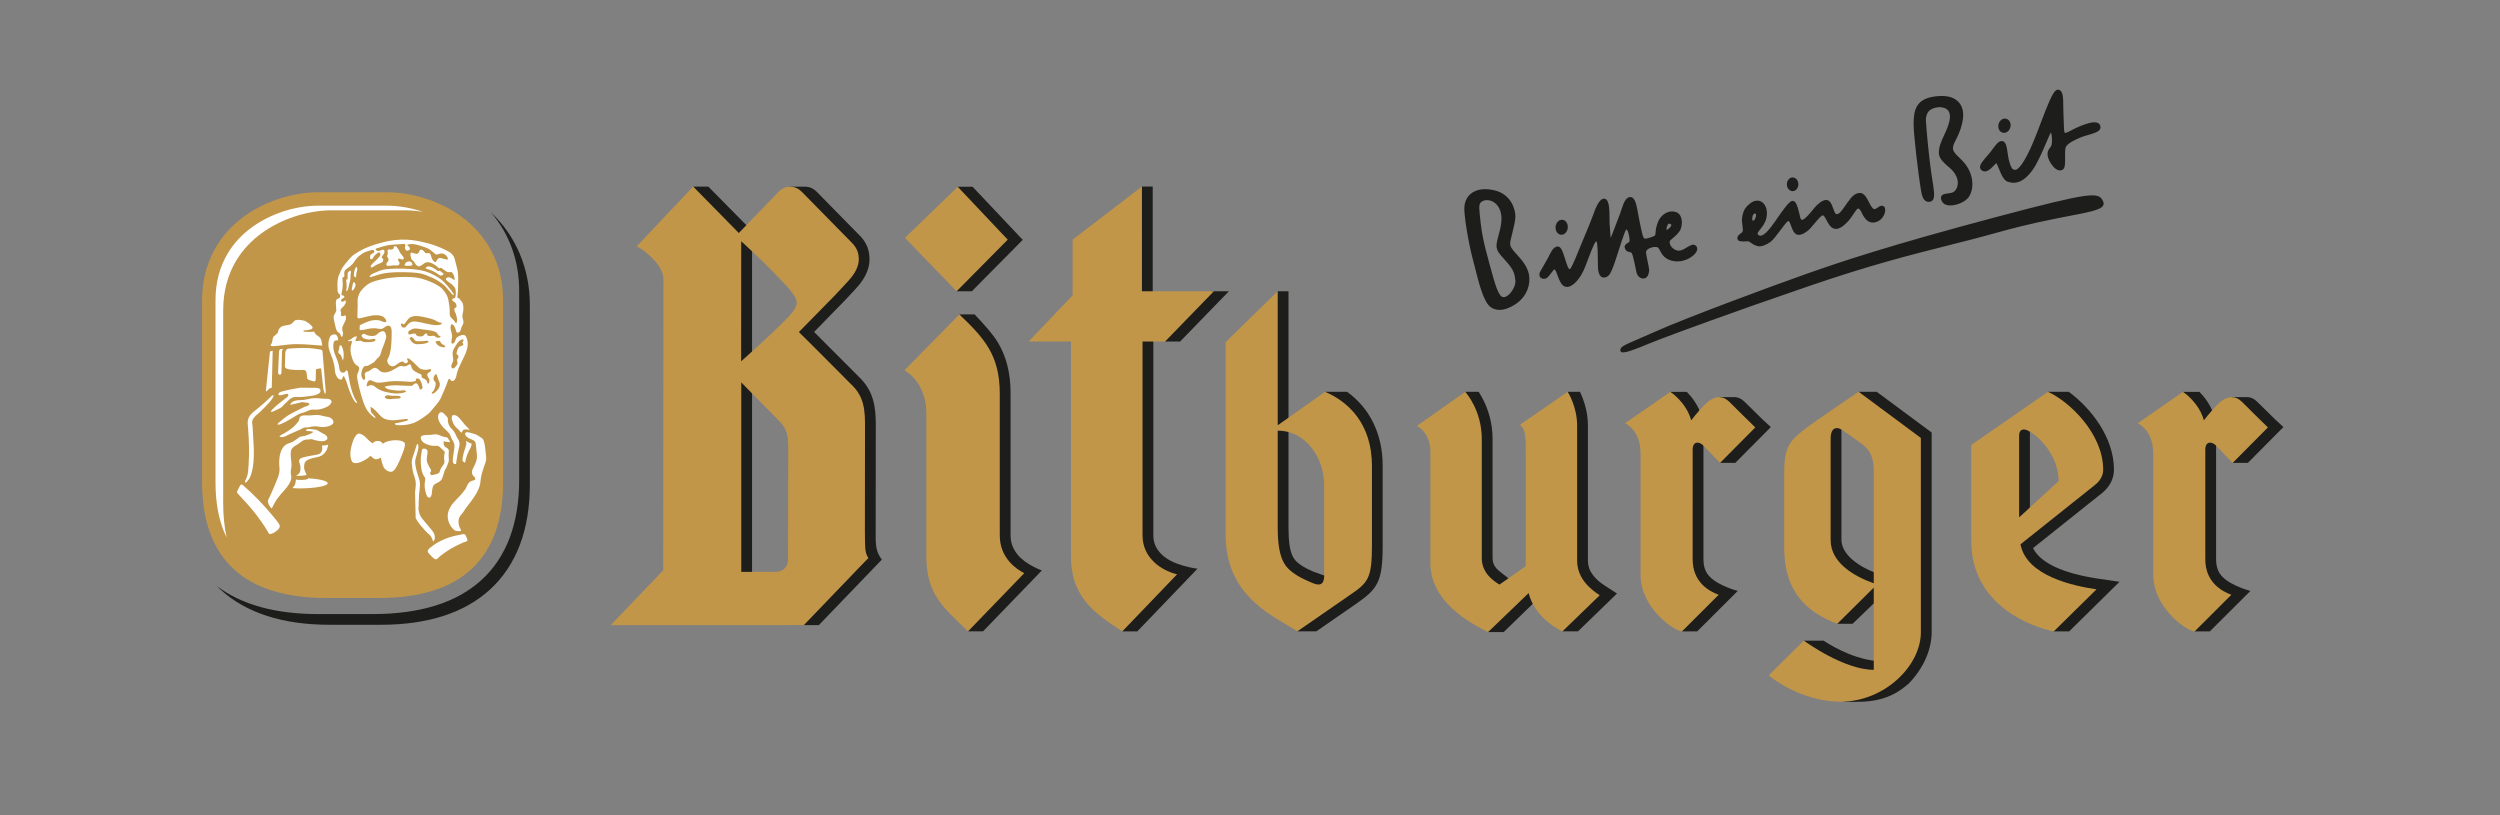 <?xml version="1.0" encoding="UTF-8"?>
<svg xmlns="http://www.w3.org/2000/svg" xmlns:xlink="http://www.w3.org/1999/xlink" version="1.1" id="Ebene_1" x="0px" y="0px" width="1190.55px" height="388.15px" viewBox="0 0 1190.55 388.15" xml:space="preserve">
<rect x="0" y="0" width="1190.55" height="388.15" fill="#808080" stroke="none"/>
<g>
	<path display="none" fill="#FFFFFF" stroke="#878787" stroke-width="2" stroke-miterlimit="10" d="M1128.56,336.72   c0,4.56-4.85,8.27-10.83,8.27H57.91c-5.98,0-10.83-3.7-10.83-8.27V12.76c0-4.57,4.85-8.27,10.83-8.27h1059.83   c5.98,0,10.83,3.7,10.83,8.27v323.96H1128.56z"></path>
	<path fill="#1D1D1B" d="M496.16,271.65l-28.02,29.01h-7.15v-0.94l25.7-26.6c-3.45-1.9-11.24-7.39-11.24-18.11v-67.57   c0-17.78-7.03-25.67-18.53-36.75l-0.02-0.96h7.23c3.57,3.71,8.79,9.45,11.19,13.52c3.83,6.49,5.97,14.26,5.94,24.18V255   c0.03,4.14,1.51,6.82,3.31,9.08C488.44,268.97,496.16,271.65,496.16,271.65"></path>
	<path fill="#1D1D1B" d="M417.02,252.38c0-0.84,0.04-45.02,0.04-45.05c-0.01-0.92,0-1.84,0-2.75c0.04-7.42,0.09-15.76-5.93-22.89   c-0.38-0.45-0.79-0.9-1.22-1.34c-12.29-12.37-18.78-18.85-22.22-22.27l14.91-15.28c0.29-0.31,0.61-0.65,0.89-0.95   c2.64-2.81,4.93-5.24,6.27-6.98c1.62-2.09,4.32-6.33,4.32-11.27c0-4.19-1.17-7.45-3.82-10.56L388.92,91.3   c-1.53-1.52-3.35-2.39-5.49-2.39h-7.13l-0.43,0.69c0.15-0.01,0.29-0.02,0.43-0.02c1.85,0,3.54,0.74,5.02,2.2l23.58,23.99   c2.48,2.48,3.4,4.6,3.4,7.84c0,3.33-2.17,6.51-3.11,7.72c-1.17,1.52-3.35,3.83-5.87,6.51c-0.79,0.84-1.61,1.71-2.45,2.6   l-16.91,17.25l-0.5,0.51l0.56,0.47c0.72,0.6,18.86,18.82,25.78,25.79c5.54,5.66,5.51,12.35,5.46,20.1c0,0.93-0.01,1.88,0,2.82   c0,0-0.05,44.17-0.05,45.02c0,10.77,0.22,10.59,1.57,13.24L383,296.56l-0.17,1.13h7.12l29.99-31.18   c-2.33-3.14-2.93-5.84-2.93-10.62C417.02,255.14,417.02,253.26,417.02,252.38"></path>
	<path fill="#1D1D1B" d="M549.24,255.03v-93.04h-5.8v93.04c0,10.01,7.79,16.56,15.87,18.84l-24.79,25.81l-0.03,0.99h7.12   l28.66-29.85c0,0-11.66-1.33-17.1-6.82C550.82,261.63,549.27,258.98,549.24,255.03"></path>
	<polygon fill="#1D1D1B" points="487.05,114.22 463.17,88.94 456.1,88.94 456.1,89.88 478.98,114.12 455.56,137.77 455.56,138.72    462.79,138.72  "></polygon>
	<polygon fill="#1D1D1B" points="554.82,161.7 554.82,162.65 561.98,162.65 585.23,138.7 577.14,138.7  "></polygon>
	<path fill="#1D1D1B" d="M627.86,279.04c2.2,0,3.34-1.61,3.39-4.74l-5.8-2.06c-2.37-1.05-4.07-1.95-4.88-2.45   c-4.2-2.74-6.96-4.55-6.96-18.67V205.1c0,0-0.92-0.34-2.85-0.53c-2.23-0.22-2.95-0.13-2.95-0.13v46.68   c0,17.27,4.44,20.17,9.59,23.53c1.68,1.05,4.54,2.44,7.65,3.73C626.12,278.81,627.07,279.04,627.86,279.04"></path>
	<polygon fill="#1D1D1B" points="337.31,88.86 330.11,88.86 330.11,89.53 351.84,111.64 355.81,107.61  "></polygon>
	<polygon fill="#1D1D1B" points="874.94,297.08 882.24,297.08 892.98,286.7 892.98,278.89 892.55,278.7 874.78,296.3  "></polygon>
	<polygon fill="#1D1D1B" points="352.35,273 358.14,273 358.14,119.04 352.35,113.58  "></polygon>
	<path fill="#1D1D1B" d="M1079.08,203.54l-15.83,15.94v0.94h7.24l16.92-17.05l-3.91-3.62h-0.01l-8.57-8.42   c-1.59-1.55-3.13-2.22-4.81-2.22h-7.27v0.66c1.55,0,2.93,0.65,4.34,2.02C1070.41,195.08,1077.16,201.69,1079.08,203.54"></path>
	<polygon fill="#1D1D1B" points="613.61,192.61 613.61,168.46 613.61,138.7 608.47,138.7 607.81,139.85 607.81,203.81    613.61,199.71  "></polygon>
	<path fill="#1D1D1B" d="M641.5,186.59h-10.48v0.81l0.08-0.06c8.22,3.57,21.57,12.73,21.57,34.53v37.7   c0,16.22-1.82,17.47-10.52,23.45l-24.35,16.84l0.01,0.8h9.05l18.57-12.85c10.72-7.38,13.03-10.62,13.03-28.23v-37.7   C658.48,206.83,652.39,194.41,641.5,186.59"></path>
	<polygon fill="#1D1D1B" points="548.95,88.83 543.81,88.83 543.15,90.18 543.15,139.36 548.95,139.36  "></polygon>
	<path fill="#1D1D1B" d="M889.56,277.45l2.99,1.26l0.43-0.43v-5.57c0,0-16.05-5.54-16.05-15.83V203.8   c-0.76-0.38-1.51-0.58-2.18-0.58c-1.09,0-3.62,0.54-3.62,5.61v48.39C871.12,267.93,881.73,274.25,889.56,277.45"></path>
	<path fill="#1D1D1B" d="M966.69,204.83c-0.5-0.27-1.01-0.53-1.5-0.74c-0.53-0.16-0.98-0.21-1.42-0.21c-1.01,0-2.72,0.43-2.88,3.35   v40.68l5.8-5.33V204.83z"></path>
	<path fill="#1D1D1B" d="M892.98,319.62v-4.9c-12.3-1.39-23.15-8.77-24.58-9.62h-9.38l0.54,1.06   C868.14,312.52,883.71,320.48,892.98,319.62"></path>
	<path fill="#1D1D1B" d="M968.17,261.01l32.96-26.28c3.6-2.94,5.58-6.86,5.58-11.05c0-15.47-11.04-29.36-21.51-37.09h-9.92   l0.07,0.76c10.83,5.07,25.57,20.32,25.57,36.33c0,2.41-1.22,4.74-3.45,6.56l-35.68,28.44l-0.32,0.25l0.08,0.39   c2.08,10.89,14.32,18.41,35.45,21.77l-19.15,18.86l0.22,0.72h7.31L1002,284.3l7.35-7.23l-10.2-1.51   C982.34,273.07,971.52,267.95,968.17,261.01"></path>
	<path fill="#1D1D1B" d="M885.12,186.59l-0.02,0.81l28.99,21.5v92.23c0,14.53-15.45,31.34-35.7,32.33l-0.53,0.66   c13.51,0.63,22.18-0.67,31.16-8.65c6.83-7.07,10.87-15.94,10.87-24.35v-95.15l-26.15-19.39h-8.62V186.59z"></path>
	<path fill="#1D1D1B" d="M1055.34,266.34v-55.01c-0.87-0.75-1.92-1.21-2.86-1.21c-0.69,0-2.93,0.29-2.93,4.05v52.17   c0,10.48,7.03,15.14,11.87,17.12l-16.52,16.49l0.22,0.72h7.26l19.3-19.26c0,0-8.99-2.31-13.3-6.74   C1056.61,272.85,1055.38,270.51,1055.34,266.34"></path>
	<path fill="#1D1D1B" d="M1049.27,201.71l0.81-1.19c0.21-0.32,3.66-4.38,3.66-4.38c-0.38-1.16-2.31-5.53-6.35-9.54h-7.82v0.8   c1.46,1.04,7.28,5.57,9.31,12.93L1049.27,201.71z"></path>
	<path fill="#1D1D1B" d="M728.34,281.17l-0.83,0.79l-18.98,18.24l0.12,0.8h7.44l14.34-13.93c0,0-1.04-1.65-1.83-4.79L728.34,281.17z   "></path>
	<path fill="#1D1D1B" d="M713.72,278.97l0.37,0.23l0.36-0.25l4.47-3.13c0,0-5.58-4.25-6.2-5c-1.18-1.4-1.91-2.79-1.93-4.92V209   c0-7.71-2.14-13.99-4.33-18.39c-0.79-1.58-1.58-2.92-2.29-4.01h-6.4l-0.11,0.89c1.54,1.89,7.32,9.76,7.32,21.51v56.9   C704.99,273.54,711.33,277.48,713.72,278.97"></path>
	<path fill="#1D1D1B" d="M758.73,274.05c-1.56-2.05-2.51-4.19-2.53-7.14V202.7c0-5.29-1.24-9.83-2.5-13.12   c-0.44-1.15-1.29-2.99-1.29-2.99h-5.86l-0.19,0.94c1.02,1.76,4.06,7.64,4.06,15.17v64.21c0,6.48,3.39,11.94,10.36,16.65   l-16.83,16.31l0.13,0.79h7.38l18.57-18.01l-5.41-3.51C762.5,277.8,760.29,276.07,758.73,274.05"></path>
	<path fill="#1D1D1B" d="M839.38,199.76l-8.57-8.42c-1.59-1.55-3.13-2.22-4.81-2.22h-7.27v0.66c1.55,0,2.93,0.64,4.33,2.02   c3.22,3.28,9.98,9.89,11.9,11.74l-15.83,15.94v0.95h7.25l16.92-17.06L839.38,199.76L839.38,199.76z"></path>
	<path fill="#1D1D1B" d="M805.14,201.71l0.81-1.19c0.21-0.32,3.66-4.38,3.66-4.38c-0.38-1.16-2.31-5.53-6.35-9.54h-7.82v0.8   c1.46,1.04,7.28,5.57,9.31,12.93L805.14,201.71z"></path>
	<path fill="#1D1D1B" d="M811.21,266.34v-55.01c-0.88-0.75-1.93-1.21-2.87-1.21c-0.69,0-2.94,0.29-2.94,4.05v52.17   c0,10.48,7.04,15.14,11.87,17.12l-16.51,16.49l0.22,0.72h7.27l19.3-19.26c0,0-8.99-2.31-13.3-6.74   C812.49,272.85,811.26,270.51,811.21,266.34"></path>
	<path fill="#C29649" d="M476.11,255.01v-67.57c0-18.48-7.56-26.5-19.22-37.7l-26.19,26.61c3.42,1.68,10.44,8.27,10.44,20.33v68.14   c0,18.48,8.16,24.37,19.85,35.85l26.79-27.72C484.33,271.24,476.11,265.92,476.11,255.01"></path>
	<path fill="#C29649" d="M1052.47,210.79c0.88,0,1.88,0.48,2.65,1.22l4.06,4.22l1.37,1.45l2.7,2.76l16.78-16.9   c-0.43-0.39-8.68-8.44-12.37-12.19c-1.58-1.55-3.13-2.22-4.8-2.22c-2.39,0-4.8,1.39-6.96,3.64c-3.66,3.78-6.26,7.22-6.37,7.4   c-2.33-8.44-9.56-13.34-9.95-13.56l-21.52,14.93c5.34,3.07,7.36,8.44,7.36,14.53v57.69c0,15.21,15.02,26.28,19.71,26.93   l17.48-17.46c-4.67-1.68-12.4-6.05-12.4-16.86V214.2C1050.2,211.73,1051.22,210.79,1052.47,210.79"></path>
	<path fill="#C29649" d="M544.1,255.03v-92.38h10.72l23.26-23.96h-34.27V88.83l-33,25.3v26.52l-20.96,21.99h20.16v102.18   c0,18.48,9.89,26.59,24.48,35.83l26.07-27.16C553.4,271.83,544.1,265.95,544.1,255.03"></path>
	<path fill="#C29649" d="M858.42,205.18c-7.42,5.86-8.75,9.53-8.75,20.87v34.85c0,21.63,11.54,30.96,25.28,36.16l17.37-17.23v39.15   c-14.08,0-32.3-13.19-33.3-13.9l-16.66,16.49c0,0.34,15.02,12.59,34.15,12.59c21.06,0,38.24-17.2,38.24-33.04v-92.57l-29.62-21.97   C884.07,187.3,864.54,200.35,858.42,205.18 M892.32,224.41v53.38c-9.39-3.36-20.53-9.78-20.53-20.59v-48.38   c0-3.5,1.25-4.95,2.96-4.95c0.82,0,1.79,0.37,2.76,1.03c1.51,0.99,5.2,3.64,8.39,5.97C888.93,213.01,892.32,215.79,892.32,224.41"></path>
	<polygon fill="#C29649" points="479.9,114.13 456.1,88.94 430.97,113.27 455.56,138.72  "></polygon>
	<path fill="#C29649" d="M808.35,210.79c0.88,0,1.88,0.48,2.65,1.22l4.06,4.22l1.37,1.45l2.7,2.76l16.78-16.9   c-0.43-0.39-8.67-8.44-12.37-12.19c-1.58-1.55-3.13-2.22-4.81-2.22c-2.38,0-4.8,1.39-6.96,3.64c-3.67,3.78-6.26,7.22-6.38,7.4   c-2.32-8.44-9.55-13.34-9.95-13.56l-21.53,14.93c5.35,3.07,7.37,8.44,7.37,14.53v57.69c0,15.21,15.01,26.28,19.71,26.93   l17.49-17.46c-4.67-1.68-12.4-6.05-12.4-16.86V214.2C806.07,211.73,807.1,210.79,808.35,210.79"></path>
	<path fill="#C29649" d="M975.28,186.59l-36.54,25.33v45.63c0,30.99,29.12,41.09,39.32,43.12l20.34-20.02   c-10.73-1.59-33.3-6.22-36.2-21.44l35.69-28.45c2.65-2.17,3.69-4.75,3.69-7.07C1001.57,206.47,985.49,191.2,975.28,186.59    M961.55,246.39v-39.14c0.11-2.04,1.05-2.72,2.22-2.72c0.37,0,0.77,0.06,1.16,0.17c1.03,0.43,2.1,1.02,3.15,1.77l0.37,0.25   c6.48,4.83,11.91,13.38,11.91,22.38L961.55,246.39z"></path>
	<path fill="#C29649" d="M751.06,266.91V202.7c0-8.95-4.26-15.77-4.52-16.11l-22.69,15.68c2.62,2.13,2.76,6.08,2.76,12.57v54.77   l-12.54,8.78c-2.7-1.68-8.42-5.4-8.42-12.51V209c0-13.51-7.48-21.98-7.88-22.4l-23.03,16.26c3.67,1.7,6.46,6.68,6.46,11.75v54.67   c0.65,14.84,13.38,24.85,27.46,31.72l19.31-18.56c3.02,12.14,15.41,17.95,16.1,18.23l17.75-17.2   C757.12,280.42,751.06,275.33,751.06,266.91"></path>
	<path fill="#C29649" d="M631.02,186.59l-22.55,15.94V138.7l-24.79,24.22v91.79c0,29.8,23.42,38.87,34.15,45.95l24.71-17.09   c8.9-6.12,10.81-7.68,10.81-24v-37.71C653.34,201.59,641.91,191.2,631.02,186.59 M630.59,274.11c0,2.53-0.69,4.26-2.73,4.26   c-0.68,0-1.54-0.2-2.56-0.62c-3.25-1.34-6-2.7-7.54-3.66c-5.23-3.42-9.29-6.43-9.29-22.98V205.1c13.7,0,22.12,13.16,22.12,25.99   L630.59,274.11L630.59,274.11z"></path>
	<path fill="#C29649" d="M412.02,260.5c-0.07-2.03-0.14-4.33-0.14-8.11c0-0.85,0.05-45.03,0.05-45.03   c-0.05-8.73,0.78-16.81-5.65-23.39c0,0-25.07-25.21-25.84-25.83l16.92-17.25c3.53-3.78,6.79-7.14,8.36-9.16   c1.54-1.99,3.25-5.09,3.25-8.13c0-3.3-0.91-5.63-3.59-8.3l-23.59-24c-1.53-1.52-3.35-2.39-5.49-2.39c-2.13,0-4.12,0.92-5.49,2.39   l-18.97,19.67l-21.73-22.12l-26.92,28.47c0,0,3.02,1.41,5.7,3.95c2.68,2.53,7.07,6.48,7.07,12.3l-0.12,138.01l-25.02,26.16l92-0.06   c0,0,30.24-31.5,30.11-31.29c0.32-0.27,0.27-0.25,0.64-0.59C412.54,264.41,412.1,262.47,412.02,260.5 M375.27,267.24   c-0.26,2.59-2.31,5-5.74,5.09h-16.52v-90.25c0.77,0.94,17.4,17.61,18.63,19c3.36,3.8,3.54,6.74,3.75,10.84L375.27,267.24z    M369.53,156.81c-4.8,4.72-15.98,14.72-16.58,15.26l0.03-57.21c0.51,0.49,10.18,9.38,15.16,14.62   c4.97,5.26,11.28,10.86,11.28,14.75C379.42,147.59,374.39,152.03,369.53,156.81"></path>
	<path fill="#1D1D1B" stroke="#1D1D1B" stroke-width="1.2" d="M704.05,101.68l0.14,1.39c0.36,3.8,0.91,9.54,3.54,18.98l1.32,4.89   c2.4,8.86,3.99,14.7,6.57,15.13c1.04,0.19,2.26-0.31,3.43-1.42c1.75-1.61,3.47-4.68,3.2-7.21c-0.29-2.96-0.91-5.01-3.43-8.08   c-0.74-0.89-1.45-1.71-2.12-2.42c-1.99-2.18-3.43-3.75-3.44-5.91c0-1.22,0.44-2.85,0.94-4.75c0.94-3.48,2.1-7.78,0.94-11.73   c-0.84-2.74-2.65-4.77-5.01-5.52c-1.81-0.59-3.73-0.36-5,0.6C703.89,96.59,703.65,97.89,704.05,101.68 M711,91.09   c8.45,1.68,10.14,9.35,10.06,12.16c-0.05,1.97-0.94,5.51-1.64,8.37c-0.58,2.33-0.89,3.69-0.88,4.25c0.06,2.01,1.16,3.22,2.64,4.91   l0.53,0.59l0.54,0.62c1.73,1.91,4.57,5.09,5.29,8.88c0.85,4.62-1.1,9.57-4.96,12.62c-1.74,1.34-7.68,5.5-12.3,2.31   c-3.24-2.21-5.56-11.55-7.42-19.04l-0.99-3.82c-2.13-8.07-3.98-19.97-3.93-23.66c0.03-2.79,1.02-5.06,2.89-6.57   C703.18,90.78,706.7,90.21,711,91.09 M741.39,108.01c0.1-0.92,0.5-1.74,1.12-2.26c0.45-0.37,0.96-0.53,1.47-0.49   c0.51,0.04,1,0.31,1.36,0.75c0.5,0.63,0.76,1.52,0.67,2.43c-0.16,1.64-1.32,2.87-2.6,2.75c-0.52-0.06-0.98-0.32-1.36-0.77   C741.56,109.81,741.29,108.92,741.39,108.01 M734.09,129.44l0.38-0.63c0.9-1.55,2.24-3.9,3.29-5.8c0.19-0.35,0.36-0.68,0.52-1.04   c0.99-1.96,2-3.99,3.61-3.99c1.12,0,1.99,2.77,2.76,5.21c0.25,0.8,0.5,1.61,0.77,2.38l0.16,0.46c0.46,1.32,1,2.92,2.15,2.72   c0.43-0.09,1.07-0.21,5.56-11.52l1.69-4.08c1.47-3.5,3.28-7.86,4.04-9.99l0.13-0.34c0.98-2.75,2.81-7.88,4.86-7.59   c1.83,0.3,1.85,5.26,1.86,8.52c0,1.14,0,2.2,0.06,3.03l0.53,7.11l0.93,0.16c0.02-0.07,3.14-7.82,4.73-12.21   c0.2-0.58,0.41-1.19,0.59-1.79c0.94-2.77,1.86-5.64,3.69-5.62c1.78,0.04,2.44,3.66,3.17,7.81c0.22,1.29,0.47,2.64,0.77,4.02   l0.14,0.66c1.13,5.36,1.38,6.48,2.21,7.12c0.25,0.19,0.76,0.35,2.26-0.01c0.56-0.14,3.44-0.97,3.78-1.68   c0.2-0.43,0.23-0.93,0.29-1.57c0.09-1.16,0.2-2.74,1.19-5.06c0.83-1.94,3.26-5.01,7.12-4.32c1.07,0.19,1.87,0.74,2.37,1.66   c0.97,1.78,0.67,4.42,0.15,5.75c-0.7,1.71-2.74,3.45-4.01,4.49c-0.62,0.52-0.92,0.8-1.07,1.01c-0.28,0.42-0.32,1.16-0.12,1.95   c0.22,0.8,0.93,2.33,3.04,3.33c2.19,1.05,4.29-0.24,5.98-1.28c1.81-1.1,2.83-1.66,3.7-0.67c0.41,0.5,0.41,1.19-0.05,2   c-1.2,2.17-5.56,4.81-9.92,4.16c-4.17-0.6-5.45-3.01-6.38-4.78c-0.41-0.75-0.71-1.35-1.21-1.67c-1-0.64-3.01-0.34-4.41,0.28   c-1.24,0.56-1.98,1.31-2.1,2.15c-0.09,0.72,0.25,2.57,0.83,5.31c0.3,1.45,0.66,3.12,0.64,3.52c-0.02,0.53-0.2,3.11-1.86,3.4   c-1.49,0.25-2.79-0.96-3.12-2.98c-0.33-1.88-1.57-7.81-2.18-8.75c-0.4-0.65-1.11-0.78-1.68-0.9c-0.31-0.06-0.58-0.1-0.75-0.22   c-0.44-0.31-1.24-1.29-0.76-2.09c0.28-0.43,0.64-0.66,1.04-0.86c0.41-0.26,0.89-0.5,1.08-1.06c0.34-0.9-0.32-4.98-1.26-6.06   c-0.34-0.37-0.64-0.41-0.87-0.36c-0.72,0.11-1.36,1.58-4.58,11.71c-0.84,2.59-1.55,4.8-1.95,5.84l-0.05,0.13   c-1.28,3.32-2.17,5.34-4.22,5.16c-2.1-0.18-2.08-4.29-2.07-6.27c-0.01-0.35-0.01-0.64-0.01-0.89c-0.02-0.59-0.03-1.35-0.03-2.28   c-0.12-6.11-0.33-7.55-1.15-7.75c-1.1-0.26-1.93,1.63-5.3,10.57l-0.62,1.63c-2.2,5.77-5.9,9.83-8.61,9.44   c-1.64-0.25-2.6-2.52-3.44-4.82c-0.05-0.1-0.1-0.25-0.16-0.41c-0.6-1.76-1.11-3.11-2.03-3.06c-0.53,0.03-0.97,0.6-1.87,1.78   c-0.65,0.9-1.46,2.03-2.18,2.46c-0.65,0.38-1.6,0.28-2.13-0.24C733.55,131.19,733.56,130.4,734.09,129.44 M795.83,106.16   c-0.82-0.48-1.62-0.29-2.14,0.53c-0.51,0.78-0.98,2.9-0.41,3.32c0.3,0.22,0.66,0.04,0.81-0.03c0.61-0.31,2.37-1.54,2.43-2.72   C796.52,106.81,796.27,106.42,795.83,106.16 M837.6,96.22c0.91,0.18,1.74,0.79,2.31,1.72c0.97,1.52,1.19,3.73,0.61,6.05   c-0.49,2.03-1.74,3.58-2.72,4.82c-0.87,1.11-1.5,1.91-1.37,2.69c0.05,0.37,0.28,0.71,0.64,0.95c2.61,1.75,6-2.68,9.26-7.37   l0.76-1.13c2.3-3.28,5.41-7.79,6.65-7.69c1.09,0.06,1.73,2.5,2.17,4.1l0.2,0.75c0.16,0.5,0.26,0.98,0.35,1.45   c0.25,1.31,0.49,2.44,1.54,2.73c1.38,0.4,4.65-3.52,6.48-5.89c1.25-1.59,3.84-3.78,5.34-3.57c1.37,0.2,1.96,1.86,2.43,3.18   c0.11,0.29,0.21,0.56,0.3,0.79c0.1,0.23,0.18,0.43,0.24,0.64c0.44,1.1,0.81,2.07,1.92,2.14c1.48,0.14,3.01-2.08,4.62-4.42   c0.32-0.45,0.65-0.92,0.96-1.36l0.09-0.1c1.67-2.3,3-4.13,5.29-4.22c1.73-0.07,2.91,2.23,3.83,4.1c0.26,0.51,0.5,0.97,0.72,1.35   c1.05,1.78,1.58,2.23,2.53,2.23c0.68,0,1.26-0.45,1.83-0.85c0.29-0.23,0.59-0.44,0.84-0.56c0.37-0.18,0.91-0.26,1.25-0.06   c0.4,0.23,0.48,0.78,0.5,1.22c0.07,1.73-1.41,5.25-5.22,5.49c-1.8,0.08-3.4-1.33-4.76-4.2c-0.62-1.29-1.31-2.54-2.43-2.49   c-0.65,0.02-1.23,0.86-2.7,3.03c-0.78,1.17-1.59,2.38-2.24,3.06c-1.74,1.78-4.07,4.21-6.32,3.49c-1.45-0.47-2.35-2.22-3.17-3.74   c-0.76-1.46-1.35-2.59-2.36-2.59c-0.84,0.01-2.13,1.44-4.67,4.45c-1.07,1.28-2.12,2.51-2.64,2.92c-1.81,1.43-4.25,2.78-5.57,1.25   c-0.78-0.93-1.28-2.32-1.69-3.44c-0.53-1.47-0.93-2.54-1.82-2.49c-0.71,0.03-1.64,1.22-4.17,4.58c-1.66,2.22-3.55,4.73-4.59,5.46   c-2.11,1.52-4.27,2.27-5.55,1.96c-1.55-0.37-2.43-1.02-3.16-1.53c-0.57-0.44-1.08-0.79-1.73-0.8c-0.28-0.01-0.66,0.01-1.09,0.03   c-1.08,0.05-2.87,0.14-3.2-0.45c-0.46-0.75,0.2-1.44,0.53-1.71c0.14-0.11,0.32-0.25,0.49-0.39c0.54-0.38,1.09-0.78,1.32-1.43   c0.23-0.64,0.1-1.7-0.05-2.94c-0.18-1.11-0.33-2.34-0.22-3.35c0.27-2.25,0.79-4.08,2.51-5.75   C834.04,97.04,835.66,95.81,837.6,96.22 M835.86,101.09c-0.5-0.07-0.96,0.16-1.33,0.64c-0.61,0.85-0.89,2.58-0.51,3.42   c0.21,0.48,0.55,0.57,0.75,0.59c1.07,0.07,1.97-1.72,2.08-2.92C836.98,101.65,836.43,101.17,835.86,101.09 M851.53,87.69   c0.01-0.8,0.34-1.53,0.85-2.05c0.4-0.38,0.87-0.56,1.37-0.55c0.49,0.03,0.94,0.23,1.32,0.62c0.5,0.53,0.76,1.3,0.75,2.11   c-0.02,0.8-0.33,1.55-0.85,2.06c-0.39,0.37-0.86,0.56-1.37,0.55c-0.49-0.02-0.93-0.24-1.31-0.63   C851.78,89.28,851.51,88.51,851.53,87.69 M915.32,90.04c-0.83-4.73-3.58-26.25-3.42-31.72c0.18-5.68,0.96-10.5,9.27-11.75   c10.46-1.58,12.58,3.89,12.98,6.31c0.95,5.44-2.72,12.46-3.46,13.83c-1.01,1.86-1.4,3.26-1.21,4.39c0.26,1.62,1.48,2.8,3.05,4.29   c0.55,0.54,1.13,1.08,1.73,1.75c5.74,6.02,5.11,13.72,2.49,16.75c-1.92,2.21-6.28,3.74-9.12,3.25c-1.25-0.23-2.06-0.83-2.43-1.75   c-0.32-0.81-0.37-1.41-0.13-1.78c0.36-0.59,1.51-0.75,2.67-0.89c1.18-0.18,2.39-0.33,3.2-0.99c0.95-0.74,1.98-2.34,2-4.59   c0.02-1.95-0.73-4.92-4.41-7.97c-2.21-1.83-4.39-3.79-4.59-6.05c-0.19-2.47,0.88-5.31,2.58-8.81c2.67-5.57,3.32-9.22,2.05-11.5   c-0.75-1.36-2.23-2.16-4.34-2.37c-1.22-0.13-4.18,0.34-5.76,1.72c-1.41,1.21-2.05,3.58-1.93,5.21c0.39,6.46,1.62,18.31,2.46,24.22   c0.24,1.61,0.47,3.13,0.67,4.46c0.71,4.42,1.21,7.61,0.29,8.85c-0.25,0.34-0.58,0.54-1.11,0.61c-2.25,0.33-2.98-2.17-3.44-4.94   C915.39,90.34,915.36,90.19,915.32,90.04 M944.06,80.64c-0.34-0.26-0.5-0.54-0.54-0.88c-0.11-1.25,1.57-3.24,3.31-5.16   c0.99-1.11,1.85-2.26,2.63-3.29c1.5-2.07,2.72-3.69,3.94-3.53c1.38,0.19,1.69,2.41,2.06,5.02c0.2,1.37,0.38,2.78,0.79,4.14   c1.1,4.12,2.03,4.46,3.42,4.52h0.19c1.58,0.08,4.86-3.58,9.2-14.14c1.18-2.85,2.34-5.9,3.45-8.84c2.71-7.13,5.75-15.22,7.47-15.17   c1.97,0.05,1.98,3.58,1.99,7.32c0.01,1.16,0.01,2.34,0.08,3.45c0.11,1.68,0.14,3.21,0.17,4.53c0.09,3.24,0.15,4.57,0.67,5.07   c0.59,0.54,1.69,0.02,4.11-1.24c1.12-0.58,2.39-1.25,3.61-1.71l0.17-0.09c2.16-0.84,6.17-2.43,8.01-1.55   c0.43,0.19,0.7,0.51,0.83,0.97c0.15,0.43,0.12,0.82-0.05,1.15c-0.63,1.15-2.95,1.8-5.23,2.46c-1.11,0.31-2.26,0.65-3.25,1.03   c-4.26,1.69-6.71,3.21-7.7,4.77c-0.61,0.98-0.57,2.93-0.55,5.2c0.03,1.78,0.05,3.61-0.26,4.72c-0.16,0.63-0.66,1.06-1.26,1.16   c-1.26,0.18-2.74-0.9-4.04-2.87c-2.73-4.24-1.36-5.96-0.44-7.1c0.22-0.27,0.39-0.51,0.52-0.76c0.72-1.62,0.48-5.8-0.09-6.83   c-0.13-0.24-0.29-0.39-0.51-0.41c-0.58-0.09-0.72,0.18-2.66,4.68c-1.74,4.1-4.38,10.29-6.77,13.55c-3.62,4.94-7.17,6.57-11.16,5.13   c-1.65-0.61-3.05-4.15-3.89-6.26c-0.7-1.79-0.94-2.35-1.4-2.48c-0.48-0.15-0.92,0.29-1.75,1.18   C947.4,80.2,945.59,81.84,944.06,80.64 M952.3,59.32c0.38-1.5,1.67-2.49,2.91-2.19c1.26,0.31,1.97,1.77,1.61,3.27   c-0.36,1.53-1.69,2.5-2.91,2.21c-0.52-0.11-0.98-0.47-1.3-0.98C952.23,61,952.12,60.14,952.3,59.32 M951.59,110   c-8.92,2.51-16.79,4.48-25.12,6.58c-17.63,4.47-35.86,9.07-64.62,18.89c-41.11,14.08-62.82,22.26-71,25.34l-1.19,0.45   c-1.76,0.66-3.67,1.43-5.51,2.19c-4.68,1.92-10.51,4.31-11.8,3.66c-0.06-0.04-0.09-0.09-0.1-0.13c-0.31-1.27,1.41-2.07,8.04-4.91   c2.29-0.97,5.14-2.2,8.63-3.77c13.71-6.18,54.67-21.35,71.86-27.43c16.71-5.87,38.74-13.27,89.12-26.7   c47.18-12.55,49.39-12.06,51.13-7.93c0.22,0.52,0.22,0.94,0.02,1.34c-0.99,1.85-6.84,2.96-15.68,4.67   C977.07,103.85,965.7,106.04,951.59,110"></path>
	<path fill="#1D1D1B" d="M233.78,101.12c8.8,10.2,13.5,23.14,13.46,37.53v89.76c0.03,20.93-6.08,37.07-18.16,47.99   c-11.79,10.64-29.1,16.03-51.46,16.03h-26.08c-20.4,0.01-36.59-4.48-48.23-13.32c0.53,0.53,1.06,1.06,1.61,1.57   c12.16,11.19,29.71,16.87,52.16,16.85h24.24c22.41,0,39.94-5.67,52.1-16.85c12.57-11.57,18.93-28.44,18.91-50.09v-85.03   C252.38,128.02,245.83,112.5,233.78,101.12"></path>
	<path fill="#C29649" d="M180.19,284.78h-24.54c-19.16,0.01-34.12-4.34-44.33-13.74c-10.22-9.42-15.09-23.51-15.08-41.49v-86.39   c-0.04-18.42,8.53-31.68,19.67-39.86c11.13-8.22,24.65-11.71,35.57-11.74h32.86c10.91,0.02,24.44,3.52,35.58,11.74   c11.14,8.18,19.7,21.44,19.66,39.86v86.39c0.02,17.98-4.86,32.07-15.08,41.49c-10.22,9.39-25.13,13.74-44.25,13.74H180.19z"></path>
	<path fill="#FFFFFF" d="M106.28,239.43V148c-0.05-19.39,9.78-30.68,18.04-36.74c9.4-6.95,21.98-11.09,33.66-11.11h34.77   c2.86,0,5.78,0.27,8.69,0.74c-5.58-1.89-11.46-2.93-17.11-2.94h-32.85c-11.04,0.01-22.93,3.93-31.8,10.5   c-7.8,5.72-17.1,16.39-17.05,34.71v86.39c-0.02,10.5,1.77,19.34,5.32,26.45C106.84,251.01,106.27,245.48,106.28,239.43"></path>
	<path fill-rule="evenodd" clip-rule="evenodd" fill="#FFFFFF" d="M179.89,210c1.98-0.02,2.34,1.39,2.34,1.39s1.15-1.21,4.49-1.63   c3.33-0.41,5.84,0.38,6.09,1.47c0.31,1.39-0.94,4.34-2.48,8.04c-1.53,3.71-2.82,5.09-3.7,5.34c-1.5,0.39-3.38-0.89-4.08-2.43   c-0.7-1.55-1.19-4.29-1.19-4.29s-1.35,1-2.48,0.78c-1.49-0.29-2.37-1.67-2.37-1.67c-1.56,1.7-8.14,5.76-9.22,2.05   c-0.72-2.43-0.51-4.65,0.33-7.58c0.75-2.67,2.19-5.2,3.4-5.01c1.21,0.18,2.46,1.05,3.24,1.91c0.84,0.92,2.52,2.46,3.09,2.68   C177.75,211.18,177.91,210.01,179.89,210 M145.98,226.03c-1.12-2.05-1.17-3.2-1.17-3.44v-0.03v-0.02v-0.03   c0.05-1.54,0.24-2.34,0.99-3.01c0.77-0.68,2.37-1.26,5.32-1.82c2.42-0.46,3.87-2.04,4.61-3.76c0.2-0.46,0.48-1.77,0.6-2.23   c-0.89,0.52-2.82,0.47-2.89,0.46c-0.1,0.35,0.13,1.52-0.07,2.23c-0.22,0.79-0.48,1.74-2.49,2.14c-3,0.58-6.86,1.03-7.98,1.98   c-1.12,0.97,0.22,2.5,0.18,4.07c0,0.03,0.44,3.11-2.02,3.8c0,0-0.22,0.37,2.36,0.2C146,226.4,145.98,226.03,145.98,226.03    M146.7,227.77c0.02,0.03,0.05,0.06,0.05,0.1c0,0.38-1.53,0.69-3.43,0.69c-0.92,0-1.77-0.07-2.39-0.19l-0.15,1.18   c0,0-0.08,1.06-0.58,1.73c-0.49,0.68-0.97,1.16-0.97,1.16c0.82,0.03,2.22,0.16,3.08,0.16c7.6,0,13.75-1.12,13.75-2.5   C156.07,229.08,152.14,228.06,146.7,227.77 M129.86,167.37l-0.44,17.24c-0.01,0.15-0.85,0.08-1.55,0.75   c-0.63,0.83-1.32,1.44-1.25,0.65l1.95-18.61c0-0.05,0.67-0.27,1.02-0.34C129.89,166.94,129.86,167.37,129.86,167.37 M141.07,163.87   c-4.6-0.02-11.63,1.61-12.15,0.68c-0.33-0.37,0.38-0.72,0.58-1.31c0.35-0.99,0.17-2.24,0.83-3.01c0.69-0.54,1.38-1.09,1.96-1.75   c0.2-1.37,0.72-2.29,1.7-2.89c1.47-0.88,3.39-0.48,4.78-1.37c0.82-0.53,1.04-1.33,1.95-1.75c1.58-0.39,2.77,0,4.28,0.26   c1.31,0.68,3,1.69,3.8,3.03c-0.02,0.06-0.02,0.13,0.02,0.19l0.01,0.02c0,0.02,0.01,0.05,0.01,0.1c-0.01,0.13-0.03,0.36-0.57,0.66   c-0.54,0.29-1.58,0.55-3.49,0.59c-0.15,0-0.27,0.12-0.28,0.28s0.11,0.29,0.26,0.31c0,0,1.23,0.15,2.69,0.15   c0.72,0,1.47-0.04,2.17-0.15c0.16,0.44,0.35,0.86,0.64,1.19c0.64,0.72,1.75,1.06,2.33,1.96c0.6,0.96,0.65,2.16,0.86,3.53   C149.96,164.37,145.9,163.89,141.07,163.87 M134.29,167.34l-0.25,9.96c-0.02,0.62-0.29,1.12-0.59,1.11l-0.5-0.02   c-0.3-0.02-0.53-0.54-0.5-1.16l0.38-9.02c0.03-0.62,0.03-1.67,0.66-1.89l0.48-0.09C135.46,166.1,134.29,166.35,134.29,167.34    M154.72,187.62l-0.73-2.28l-1.02-9.4c0,0,0.02-0.8-0.77-0.48c-0.49,0.13-1.08,0.27-1.75,0.4l-0.11,4.91   c0,0.46-0.37,0.87-0.83,0.91l-2.27-0.71c-0.43-0.28-0.94-0.42-0.94-0.88l-0.3-2.49c0,0-0.05-1.57-1.86-1.43   c-0.65,0.03-1.32,0.04-2,0.04c-6.77-0.02-6.41-1.29-6.47-1.76l0.18-6.03c0,0-0.12-2.2,1.57-2.4c0.44-0.03,0.97-0.06,2-0.13   c7.62-0.49,9.85,0.08,13.07,0.56c0,0,0.13,0.04,0.32,0.09c0.35,0.13,0.5,0.25,0.59,0.31c0.11,0.1,0.17,0.24,0.18,0.38l1.53,19.09   C155.14,186.64,155.05,187.6,154.72,187.62 M157.33,198.95c-0.65-0.38-1.58-0.45-2.62-0.67c-0.98-0.19-1.97-0.51-2.9-0.62   c-1.55-0.17-2.73,0.12-4.24,0.18c-2.27,0.1-4.93-0.7-5.11,2.03c0.14,0.66-2.8,3.75-4.06,4.52c-0.93,0.58-1.77,1.23-2.68,1.76   c-0.96,0.56-2.15,0.92-2.68,1.81c0.91,0.39,1.86,0.17,2.64-0.1c0.74-0.26,1.46-0.77,2.27-1.11c1.62-0.66,3.08-1.32,4.72-2.04   c0.8-0.35,1.59-0.95,2.34-1.11c0.32-0.07,0.65-0.01,1.04-0.03c1.54-0.08,3.12-0.7,4.69-0.55c0.59,0.05,1.19,0.24,1.81,0.31   c1.66,0.18,3.54-0.1,4.85-0.72c0.29-0.13,0.85-0.49,1.06-0.75C159.41,200.78,158.26,199.48,157.33,198.95 M129.15,244.79   c-3.93-4.65-8.1-9.04-12.74-13.1c-0.49-0.43-0.83-0.93-1.41-0.96c-0.54-0.03-0.98,1.09-1.31,1.73c-0.33,0.68-0.84,1.42-0.81,1.91   c0.03,0.41,0.6,0.97,0.9,1.29c5.07,5.29,9.85,10.91,13.64,17.35c0.29,0.49,0.54,1.14,0.95,1.29c0.33,0.11,1.16-0.16,1.66-0.4   c0.95-0.48,2.66-1.67,3.02-2.58c0.11-0.26,0.16-0.61,0.16-0.9c0.02-0.13-0.16-0.67-0.27-0.82   C131.81,247.88,130.47,246.36,129.15,244.79 M117.56,229.4c1.82-1.71,2.53-4.73,2.92-7.41c0.89-6.18,0.06-13.11-0.19-18.65   c-0.04-0.88-0.29-1.82-0.22-2.53c0.05-0.55,0.32-1.06,0.58-1.47c0.77-1.26,2.07-2.09,3.15-3.12c0.84-0.8,1.67-1.65,2.48-2.47   c1.23-1.27,2.46-2.49,3.39-3.99c0.27-0.45,0.84-1.19,0.47-1.59c-0.65,0.08-1.06,0.69-1.51,1.12c-1.89,1.82-3.73,3.44-5.67,5.04   c-1.87,1.55-4.36,3.02-4.91,5.78c-0.27,1.32,0.04,2.76,0.12,4.07c0.36,5.49,0.65,11.08,0.23,17c-0.16,2.23-0.19,4.5-0.97,6.41   c-0.3,0.73-0.88,1.33-0.77,2.23C117.07,229.9,117.34,229.61,117.56,229.4 M152.78,205.89c-0.79-0.44-1.45-0.98-1.9-1.14   c-0.54-0.2-1.16-0.17-1.86-0.26c-0.97-0.13-3.08-0.54-3.31,0.42c-0.16,0.7,3.38,0.15,3.32,0.85c-0.03,0.53-3.43,1.69-3.88,1.83   c-0.63,0.19-1.24,0.11-1.88,0.29c-0.61,0.17-1.31,0.75-1.95,1.22c-0.62,0.44-1.29,0.93-1.95,1.28c-1.1,0.56-2.39,0.77-3.28,1.41   c-2.47,1.77-3.09,5.18-3.16,8.73c-0.02,1.13,0.24,2.26,0.2,3.47c-0.02,0.64-0.23,1.41-0.38,2.08c-0.14,0.63-0.37,1.22-0.59,1.8   c-1.17,3.03-2.44,5.84-3.72,8.71c-0.26,0.59-0.67,1.16-0.8,1.68c-0.3,1.21,0.8,2.93,1.57,3.83c0.6-0.32,0.7-0.98,0.96-1.46   c0.63-1.14,1.09-2.12,1.83-3.1c1.05-1.38,2.25-2.8,3.39-4.05c1.35-1.48,3.39-3.93,3.33-6.3c-0.02-0.76-0.29-1.52-0.28-2.31   c0.02-0.86,0.27-1.77,0.34-2.69c0.2-2.63-0.92-6.07,0.08-8.36c0.71-0.91,1.38-1.38,2.4-1.92c1.36-0.73,2.55-2.13,4.07-2.5   c0.39-0.09,0.93-0.1,1.49-0.13c0.5-0.03,1.05-0.14,1.48-0.13c0.48,0.01,0.83,0.23,1.31,0.36c1.96,0.56,5.06,1.2,6.23-0.36   c0.17-0.67,0-1.13-0.35-1.55C154.82,206.8,153.89,206.52,152.78,205.89 M148.75,189.69c-1.22,0.09-2.77,0.64-4.36,0.78   s-3.19,0.06-4.36,0.51c-0.63,0.23-1.78,1.17-1.85,1.72c-0.04,0.34,5.59-1.37,6.02-1.19c0.96,0.38,2.7-0.07,3.22,0.95   c-0.63,0.9-1.74,1.01-2.67,1.42c-1.18,0.52-7.22,3.61-8.18,4.34c-1.06,0.8-2.11,1.61-3.08,2.46c-0.51,0.44-1.21,0.79-1.3,1.51   c0.22,0.17,0.61-0.14,0.82,0.02c2.14-0.8,4-1.85,5.84-2.94c1.41-0.83,2.71-1.8,4.18-2.38c0.52-0.2,1.03-0.26,1.66-0.46   c1.24-0.37,2.48-1.26,3.99-1.39c0.82-0.06,1.56,0.1,2.25,0.05c1.33-0.08,2.69-0.44,3.64-0.86c0.47-0.2,0.99-0.39,1.39-0.62   c0.7-0.42,2.03-1.49,1.92-2.49c-0.03-0.34-0.65-0.92-1.07-1.07c-0.65-0.23-1.72-0.09-2.59-0.16   C152.07,189.68,150.69,189.54,148.75,189.69 M135.87,189.8c-1.42,1.03-4.38,3.39-5.48,4.53c-0.51,0.53-1.3,1.03-1.37,1.9   c1-0.15,1.84-0.65,2.67-1.04c0.8-0.38,1.72-0.75,2.45-1.32c0.42-0.33,0.75-0.78,1.12-1.18c0.37-0.39,0.82-0.77,1.18-1.13   c0.78-0.76,1.62-1.61,2.52-2.09c1.39-0.73,2.99-0.29,4.52-0.4c2.05-0.13,4.09-0.48,6.34-0.79c1.22-0.5,2.99-0.87,2.8-2.41   c-0.16-1.36-2.38-1.2-3.93-1.19c-1.46,0.02-3.48-0.03-4.9-0.05c-1.11-0.02-2.18,0.27-3.14,0.42c-2.11,0.35-3.72,0.69-5.86,1.24   c-0.98,0.26-2.19,0.56-2.18,1.49c0.04,1.4,3.91-0.77,4.51-0.1C137.85,188.5,136.36,189.45,135.87,189.8 M169.15,132.05   c-0.18-0.08-0.39-0.24-0.52-0.54c-0.19-0.45-0.08-1.43,0.05-1.95c0.3-1.23,0.2-1.42,0.91-2.28c0.47-0.56,0.62,0.63,0.52,1.26   c-0.1,0.62-0.41,1.25-0.41,1.87c0,0.38-0.08,0.97-0.14,1.35C169.52,131.98,169.34,132.14,169.15,132.05 M167.77,138.33   c-0.4-0.06-0.23-1.18-0.05-1.66c0.18-0.49,0.24-2.38,0.87-2.28c0.64,0.09,0.93,1.52,0.5,2.28S168.19,138.39,167.77,138.33    M164.84,133.15c-0.01-0.21,0.58,0.29,0.68-0.44c0.08-0.58-0.07-1.24,0.01-1.81c0.14-0.92-0.13-1.23,1-1.85   c1.06-0.58,0.41,1.26,0.41,1.97c0,0.72-0.01,2.35-0.36,3.33c-0.51,1.39-0.47,2.57-0.94,3.59c-0.45,0.95-0.81,0.78-0.75,0.48   C165.27,136.29,164.96,134.61,164.84,133.15 M189.57,123.44c-0.28,0.55,0.98,1.46,0.68,2.11c-0.16,0.33-0.03,0.6-0.76,0.82   c-0.64,0.19-1.83-0.12-3.13,0.1c-0.65,0.1-2.54,0.48-2.37-0.63c0.1-0.63,0.34-0.92,0.73-1.25c0.48-0.43,0.28-1.79-0.29-2.32   c-0.4-0.37,0.14-0.63,0.24-1.3c0.14-1.01-0.47-1.53,0.09-2c0.56-0.46,0.75,0,1.49-0.1c0.72-0.09,1.03-0.28,1.22-0.74   c0.18-0.46-0.19-0.85,0.73-0.85c0.91,0,0.85,0.65,1.44,1.38c0.59,0.74,0.43,1.08,0.98,1.81c0.56,0.74,2.08,2.3,1.57,2.88   c-0.37,0.41-0.65,0.18-1.11,0.1C190.61,123.35,189.85,122.88,189.57,123.44 M178.21,130.03c1.78-0.64,3-1.68,7.08-1.96   c4.07-0.27,9.96-0.25,14.81,0.58c4.84,0.83,9.57,3.83,11.25,5.59c1.69,1.75,5.39,6,4.66,6.31c-0.65,0.26-2.87-3.45-4.89-5.04   c-1.63-1.28-3.62-2.57-5.43-3.31c-4.1-1.66-4.56-2.42-13.39-2.58c-8.26-0.15-11.25,0.96-12.41,1.3c-0.94,0.28-3.86,1.37-3.86,0.96   C176.01,131.49,176.43,130.67,178.21,130.03 M208.82,130.73c-3.2-2.48-6.42-2.62-6.13-3.1c0.89-1.51,3.07-0.46,4.48,0.45   c0.76,0.48,1.29,1.07,1.47,1.01c0.84-0.3,1.15,0.06,1.63,0.46c0.54,0.46,1.01,0.71,0.97,1c-0.02,0.17-0.54,0.48-0.71,0.53   C210.05,131.24,209.75,131.47,208.82,130.73 M205,196.03c-1.22,1.49-5.2,4.08-6.95,4.92c-3.62,1.73-7.58,1.54-7.58,1.54   s-0.65,0.07-1.68-0.09c-0.88-0.14-0.72-0.81-0.72-0.81s1.44-0.14,2.75-0.5c1.31-0.37,3.04-0.6,3.4-1c0.37-0.4-0.18-0.64-1.09-0.54   c-0.91,0.08-3.06,0.36-4.97,0.55c-1.91,0.17-3.99-0.19-5.16-0.73c-1.18-0.55-2.31-1.82-2.95-2.59c-0.63-0.76-2.41-2.57-3.22-2.85   c-0.82-0.27-0.17,0.42-0.27,1.36c-0.09,0.94,0.4,1.23,0.94,1.9c0.21,0.26,0.86,0.92,1.23,1.38c0.22,0.27-0.09,0.59-0.3,0.44   c-0.73-0.53-2.05-1.77-2.43-2.19c-2.58-2.8-3.41-6.77-4.51-10.49c-0.47-1.61-0.7-2.93-1.08-4.68c-0.21-0.97-0.43-2.02-0.34-2.92   c0.12-1.19,1.68-3.15,0.63-4.22c-0.31-0.32-0.85-0.49-1.21-0.8c-1.16-1.04-1.74-2.73-2.23-4.68c-0.32-1.28-0.43-2.92-0.23-4.11   c0.16-0.91,0.75-1.7,0.46-2.62c-0.69-0.1-1.32,0.36-1.83,0.11c0.14-0.54,0.63-0.45,1.03-0.62c1.04-0.47,1.76-1.74,3.2-1.6   c0.01,0.66-0.43,1.35-0.68,1.94c0.57,0.77,1.74-0.05,2.57,0.12c0.27,0.05,0.52,0.29,0.8,0.4c0.82,0.33,1.91,0.34,3.2,0.29   c1.03-0.04,3.09-0.27,3.03-1.08c-0.08-0.96-1.96-0.22-2.8-0.17c-0.71,0.04-2.3-0.29-2.92-0.63c-0.46-0.25-1.3-1.14-0.57-1.77   c0.26-0.22,0.59-0.36,1.2-0.23c0.34,0.07,0.51,0.31,0.85,0.46c1.17,0.51,3.55,0.8,4.69-0.06c0.47-0.35,0.75-0.81,1.38-1.14   c0.41-0.22,1.22-0.72,1.94-0.57c1,0.2,1.17,1.66,1.37,2.51c-0.35,2.19-1.36,4.27-2.11,6.34c-0.4,1.1-0.54,2.41-1.25,3.25   c-0.34,0.41-0.83,0.75-1.21,1.15c-0.4,0.42-0.71,0.91-1.03,1.26c-0.4,0.43-1.07,0.7-1.72,1.08c-0.58,0.34-1.23,0.79-1.83,0.92   c-0.14,0.03-0.64-0.06-0.86,0c-1.23,0.29-1.96,2.92-1.89,4.28c0.04,0.71,0.7,2.34,1.25,2.34c1.1,0.02,0.22-2.38,0.46-3.14   c0.27-0.31,0.64-0.5,0.97-0.74c1.45-0.04,2.49-1.96,4-1.83c1.05,0.09,2.05,1.62,2.98,1.94c2.69,0.94,5.31-0.86,7.37-2.06   c0.56-0.32,1.31-0.75,1.83-0.79c0.4-0.04,0.77,0.2,1.14,0.22c1.3,0.1,2.23-0.49,3.15-1.15c0.65,0.58,0.7,1.64,1.2,2.46   c0.72,0.95,1.78,1.46,2.91,2c0.47,0.23,1.26,0.38,1.43,0.8c0.15,0.38-0.03,0.75,0.11,1.03c0.26,0.51,0.77,0.54,1.37,0.8   c0.32,0.28,0.57,0.61,0.97,0.79c0.21,0.52,0.29,1.16,0.63,1.55c0.66-0.34,0.72-1.09,0.69-1.65c-0.08-1.24-1.4-1.87-0.92-3.02   c0.03-0.08,0.13-0.43,0.17-0.47c0.15-0.13,0.58-0.18,0.8-0.34c0.34-0.24,0.91-0.89,0.69-1.31c-0.2-0.37-1.01-0.08-1.37,0   c-1.46,0.34-3.05,0.06-4.11-0.62c-1.36-1.21-2.69-2.8-4.23-4c-0.45-0.35-1.12-1-1.77-0.51c0.17,0.6,0.97,1.32,0.06,1.94   c-0.12,0.08-0.67,0.26-0.86,0.23c-0.54-0.09-0.61-0.66-0.97-0.79c-0.24-0.1-0.78-0.03-1.03,0.05c-1.17,0.4-2.38,1.82-3.54,2.11   c-0.2,0.04-0.8,0.05-0.8,0.05c-1.08-0.16-2.55-1.51-2.11-3.25c0.1-0.42,0.45-0.78,0.63-1.21c1.22-2.99,1.31-7.24,1.37-10.85   c0.03-1.53,0.16-4.47-2.06-4c-0.95,0.2-1.73,1.33-2.8,1.49c-0.92,0.14-1.91-0.23-2.86-0.29c-0.66-0.04-1.37,0-2,0.06   c-1.83,0.15-3.58,0.89-5.42,0.8c-0.3-0.58,0-1.54,0-2.34c2.88-1.26,6.39-3.42,10.23-1.94c0.68,0.26,1.47,0.79,2.34,0.34   c0.19-1.07-1.15-2.41-1.94-2.68c-3.2-1.13-6.64,0.09-9.95,0.86c-0.6,0.14-1.29,0.38-1.83-0.06c-0.09-2.1,0.1-4.4,0.12-6.46   c0-0.68-0.12-1.35-0.06-2.06c0.13-1.49,0.84-3.33,1.37-4c0.96-1.25,2.11-2.46,3.49-3.43c1.02-0.72,2.29-1.27,3.89-1.71   c3.55-0.99,6.67-1.51,10.49-1.73c1.19-0.07,2.7-0.13,4.2-0.09c2.41,0.04,4.2,0.15,6.51,0.67c0.56,0.13,2.04,0.59,2.56,0.78   c2.47,0.84,5.5,2.22,7.32,3.75c1.56,1.61,2.88,3.22,3.37,5.6c0.36,1.75,0.67,3.63,0.68,5.43c0,0.77-0.11,1.68,0.17,2.4   c0.35,0.88,1.15,1.31,1.72,1.94c0.47,0.53,0.64,1.14,1.2,1.55c0.8-1.39,0.31-2.96-0.12-4.34c-0.2-0.66-0.61-1.25-0.74-1.77   c-0.12-0.42-0.07-0.9,0.06-1.08c0.2-0.3,0.62-0.22,0.8-0.45c0.43-0.55-0.05-1.61-0.29-2c-0.51-0.83-1.74-0.84-1.58-1.83   c0.09-0.54,1.21-0.35,1.38-0.82l0.24-0.97c0-0.01,0-0.02,0-0.03c0.1-0.46,0.1-2.15-0.09-2.96c-0.18-0.83-1.28-1.98-1.95-2.52   c-0.69-0.55-2.49-1.52-2.62-2.24c-0.12-0.73,0.87-1.01,1.6-0.92c0.75,0.1,1.69,0.92,2.24,1.2c0.55,0.27,0.31-0.8,0.16-1.34   c-0.16-0.6-0.65-2.32-1.59-2.39c-0.48-0.04-1.27,0.29-2.09-0.17c-0.61-0.33-1.51-1.18-2.57-1.8c-0.38-0.22-0.77,0.48-1.25,0   c-1.06-1.06-2.6-2.08-3.82-2.47c-1.44-0.48-2.33-0.09-2.8,0.18c-0.46,0.28-1.96,1.51-2.61,1.6c-0.64,0.09-1.6-0.69-2.17-1.8   c-0.58-1.11-1.34-1.03-1.64-2.05c-0.22-0.73-0.57-2.1-0.17-2.56c0.42-0.45,1.95,0.42,2.82,0.42c0.86,0,1.17-1.01,1.45-1.64   c0.28-0.65,1.29-0.28,1.59,0c0.31,0.29,0.73,0.95,1.1,1.22c0.37,0.28,1.6-0.09,2.06,0.18c0.44,0.27,0.72,1.66,1,2.43   c0.27,0.76,1.23,1.83,1.69,1.75c0.46-0.1,0.64-1.11,1.29-1.66c0.64-0.55,1.41-0.31,2.05-0.09c0.64,0.21,1.97,0.64,2.43,0.46   c0.46-0.19,0.09-1.14-0.78-1.97c-0.86-0.82-1.83-1.01-2.66-0.82c-0.82,0.17-1.5,0.55-1.96,0.46c-0.46-0.1-2.34-2.14-3.71-2.8   c-1.39-0.64-4.77-1.77-6.27-2.04c-1.5-0.29-2.88-0.09-3.52,0.09c-0.65,0.18,0.03,0.5,0.27,0.73c0.24,0.24,0.64,0.68,0.74,1.14   c0.09,0.46-0.37,0.92-1.2,1.01c-0.82,0.09-1.09-0.65-1.19-1.3c-0.09-0.64,0.46-0.95,0.18-1.5c-0.27-0.54-0.9-0.36-1.52-0.32   c-0.64,0.04-2.05,0.14-3.88,0.23c-1.83,0.09-3.66,0.46-5.02,0.83c-1.38,0.37-0.92,0.31-2.16,0.68c-1.23,0.37-1.28,0.18-1.47,0.72   c-0.18,0.56,0.83,0.84,1.38,0.84c0.56,0,1.6-0.74,2.25-0.56c0.64,0.18,0.64,1.2,0.27,1.78s-0.63,0.82-1.01,1.46   c-0.36,0.65,0.42,0.66,0.56,1.15c0.15,0.54,0.18,1-0.37,1.47c-0.55,0.45-1.32,0.63-2.24,1.04c-0.93,0.4-1.61,0.92-2.07,1.19   c-0.46,0.28-1.2,0.56-1.2-0.18s1.57-2.05,2.22-2.62c0.65-0.54,1.51-1.59,1.97-2.06c0.46-0.45,0.64-1.19,0.19-1.83   c-0.47-0.64-1.66,0.54-1.66,0.54s-1.14,0.92-1.41,1.56c-0.29,0.65-0.47,0.96-1.11,0.96c-0.65,0-0.55-0.87-0.46-1.6   c0.09-0.74,1.19-1.19,1.57-1.37c0.36-0.18,0.56-0.4,0.27-1.13c-0.27-0.74-1.93,0-3.26,0.37s-2.19,1.01-2.68,1.33   c-1.47,0.98-2.63,2.26-3.46,3.6c-1.1,1.79-3.36,3.17-3.82,3.53c-0.46,0.37-0.85,0.86-0.95,1.6c-0.09,0.73,0.1,1.38,0,1.88   c-0.09,0.48-0.37,0.27-0.73,0.45c-0.36,0.19,0,0.28-0.09,0.92c-0.08,0.65,0.18,1.42,0.09,2.88c-0.08,1.23-0.22,2.62-0.49,3.54   c0,0-0.01,0.06-0.04,0.17c-0.08,0.29-0.12,0.68,0.04,0.89c0.3,0.42,0.95,0.03,1.2,0.57c0.48,1.03-1.42,0.9-1.48,1.84   c-0.05,0.91,0.77,0.94,1.37,0.58c0.38-0.23,0.46-0.52,0.75-0.29c0.61,0.5-0.48,2.12-0.8,2.52c-0.5,0.62-1.55,1.25-1.6,2   c-0.02,0.38,0.26,0.72,0.29,1.14c0.03,0.49-0.12,0.78-0.11,1.25c0.39,0.86,1.45,0.32,2.11,0.06c0.62,0.8,0.27,1.92,0,2.63   c-0.49,1.26-1.42,2.29-1.49,3.71c-0.04,0.93,0.35,1.37,0.4,2.23c0.01,0.24-0.19,1.74-0.58,1.71c-0.27-0.01-0.78-1.42-0.97-1.65   c-0.32-0.39-0.92-0.57-1.2-0.97c-0.53-0.76-0.74-1.75-0.97-2.74c-0.25-1.06-0.77-3.08-0.77-4.1c0-1.3,1.31-2,1.28-3.5   c-0.02-0.75-0.37-3.25-0.12-4.24c0.26-1.04,0.8-0.87,1.43-1.19c0.41-0.21,0.52-0.84,0.45-1.35l0,0c0-0.01-0.01-0.1-0.02-0.15   c-0.07-0.61-0.66-0.63-0.93-1.21c-0.27-0.58-0.27-2.29-0.27-4.26s0.54-3.84,0.82-4.3c0.27-0.46,0.55-1.28,0.76-1.84   c0.22-0.55,1.29-2.32,2.22-3.37c0.91-1.04,2.8-3.63,4.3-4.46c1.5-0.81,3.88-3.14,12.96-5.57c9.05-2.42,15.43-1.41,21.83,0.28   c5.4,1.42,9.06,3.43,10.53,4.25c0.27,0.15,1.67,1.23,2.2,2.58c0.37,0.95,0.59,2.46,1.13,4.24c1.01,3.34,0.78,6.22,0.69,9.74   c0.03,1.17-0.03,2.32-0.19,3.4c-0.06,0.79-0.13,1.35-0.18,1.68c0.16,0.23,0.42,0.09,0.67,0.28c0.75,0.57,1.26,1.47,1.77,2.18   c0.45,0.75,0.5,2.12,0.46,3.25c-0.05,1.35-0.59,2.38-0.46,3.6c0.1,0.94,0.71,1.69,0.46,2.85c-0.13,0.64-0.57,1.19-0.86,1.89   c-0.43,1.06-0.4,2.39-1.54,2.63c-0.99,0.2-0.99-0.57-1.26-1.43c-0.21-0.7-0.45-1.4-0.97-2c-0.25-0.28-0.6-0.61-0.98-0.51   c-0.49,0.14-0.56,1.51-0.46,2.17c0.18,1.19,0.8,2.51,0.69,3.94c-0.09,1.14-0.66,2.17-0.05,3.14c1.71-0.21,1.38-1.87,2.22-2.86   c0.54-0.63,2.95-1.88,4-1.09c0.74,0.55,1.17,2.28,1.26,3.37c0.25,3.24-1.46,6.16-2.52,8.45c-0.94,2.06-1.87,3.58-2.51,5.83   c-0.21,0.74-0.28,1.52-0.52,2.23c-0.44,1.32-1.58,2.62-2.67,1.31c-0.21-0.25-0.25-0.57-0.51-0.56c-0.3,0-0.59,0.71-0.63,0.8   c-0.23,0.58-0.56,1.58-0.79,2.16c-0.88,2.12-1.75,4.44-2.7,6.37C208.9,191.64,207.34,193.17,205,196.03 M214.98,174.91   c0.23,0.43,0.62,0.72,1.25,0.46c0.5-0.78,1.74-1.39,1.66-2.74c-0.02-0.29-0.2-0.53-0.23-0.86c-0.07-0.96,0.46-1.01,0.63-1.71   c0.26-1.07-0.75-0.98-0.86-1.6c-0.05-0.3,0.11-1,0.23-1.38c0.13-0.42,0.37-0.96,0.52-1.25c0.12-0.25,0.4-0.57,0.57-0.69   c0.69-0.48,1.96-0.48,1.88-1.25c-0.04-0.42-0.42-0.49-0.4-0.86c0.03-0.5,0.67-0.54,0.52-1.2c-0.25-0.33-0.86-0.15-1.03-0.06   c-1.52,0.74-2.12,1.96-3.08,3.48c-0.55,0.86-1,1.71-1.08,2.57c-0.13,1.33,0.27,2.43,0.28,3.54   C215.86,172.66,214.6,173.57,214.98,174.91 M208.53,180.22c-0.25-0.75-0.49-2.57-1.37-1.83c-0.17,0.46-0.67,1.04-0.74,1.71   c-0.11,0.97,0.6,1.44,1.02,2.06c0.18,1.11-0.33,3.08-1.08,4.05c-0.3,0.4-0.88,0.58-0.74,1.15c0.61,0.36,1.19-0.18,1.66-0.57   c1.02-0.88,2-1.82,2.17-3.43C209.58,182.08,208.9,181.34,208.53,180.22 M211.15,164.23c-0.38-0.21-0.75-0.43-0.97-0.69   c-0.34-0.41-0.54-1.2-1.09-1.25c-0.23-0.03-0.48,0.15-0.68,0.17c-0.41,0.05-0.78-0.07-1.03,0.11c0.57,1.94,2.22,2.76,4.34,2.86   C212.44,164.88,211.76,164.55,211.15,164.23 M194.81,153.94c0.58-0.46,1.71-0.88,2.29-0.86c1.95,0.08,3.8,0.57,5.66,0.98   c1.88,0.4,3.91,0.97,5.94,0.74c0.53-0.06,1.46-0.16,1.72-0.74c-0.22-0.51-0.61-0.37-1.15-0.51c-0.95-0.27-1.83-0.99-2.85-1.38   c-1.51-0.56-3.4-0.96-5.14-1.32c-2.01-0.41-4.27-0.65-6.06,0.34c-0.75,0.54-1.2,1.21-1.83,2.06c-0.34,0.47-0.83,1.29-1.26,1.26   c-0.35-0.03-0.26-0.42-0.57-0.51c-0.29,0.01-0.46,0.15-0.63,0.28c-0.11,1.09,0.7,1.79,1.43,1.77   C193.35,156.02,193.92,154.64,194.81,153.94 M204.07,162.68c-0.22-0.62-0.76-0.4-1.32-0.34c-0.78,0.07-1.94,0.19-2.8,0.17   c-0.67-0.02-1.62,0.06-2.11-0.23c-0.7-0.42-1.68-2.87-2.8-1.14c0.66,1.38,1.73,2.77,3.71,2.8c0.64,0,1.4-0.04,2.06-0.12   C202.05,163.69,203.76,163.48,204.07,162.68 M206.75,159.94c0.44,0.08,0.67,0.59,1.08,0.74c0.57,0.21,1.91,0.29,2.01-0.4   c-0.23-0.2-0.52-0.36-0.86-0.46c-0.35-0.3-0.57-0.98-1.03-1.37c-0.49-0.41-1.53-0.8-2.34-0.97c-1.26-0.26-2.68-0.39-4-0.57   c-1.38-0.19-3.14-0.58-4.34-0.46c-0.55,0.06-1.11,0.33-1.44,0.5c-0.36,0.23-1.2,0.52-1.42,1.16c-0.01,0.56,0.05,0.74,0.23,1.14   c1.1,0.15,2.03-0.72,3.26-0.28c0.19,0.21,0.28,0.52,0.46,0.74c0.82,0.64,2.36,0.72,3.31,0.11c0.39-0.45,0.67-1.01,1.43-1.08   c0.22,0.25,0.37,0.58,0.46,0.97C204.44,160.4,205.62,159.74,206.75,159.94 M190.82,189.13c-0.07-0.92-2.79-0.57-3.89-0.63   c-1.21-0.05-1.91-0.44-2.57-0.29c-0.95,0.23-1.61,0.89-0.63,1.49c1.18,0.71,2.72,0.29,4.11,0.17   C188.85,189.79,190.88,190.04,190.82,189.13 M201.27,184.68c-0.32-1.72-0.89-4.76-2.8-4.45c-0.53,0.08-0.34,0.88-0.57,1.2   c-0.73,0.19-1.56,0.44-2.4,0.4c-3.02-0.14-6.64-0.57-10.17-0.17c-2.2,0.24-4.56,0.88-6.34,0.4c-1.07-0.29-2.07-1.06-2.92-1.03   c-0.42,0.02-0.7,0.58-1.03,0.92c-0.04,0.43-0.92,1.93-0.06,2.05c0.3,0.04,0.71-0.43,1.09-0.51c1.68-0.39,2.44,0.7,3.31,1.31   c2.29,1.61,5.52,2.27,8.74,2.58c0.47,0.04,0.97,0.02,1.43,0c1.38-0.06,2.28-0.23,3.66-0.69c0.13-0.18,0.11-0.37,0-0.51   c-0.78-0.58-1.76-0.18-2.63-0.17c-0.93,0.02-1.83-0.03-2.8-0.17c-1.75-0.25-3.66-0.31-4.62-1.72c4.35-1.23,8.48-0.2,13.08-0.4   c0.56-0.43,1.23-1.33,2.06-1.15c0.77,0.17,1.39,2,1.6,2.86C200.66,185.67,200.94,185.15,201.27,184.68 M168.14,189.99   c-0.47-0.81-0.78-1.75-1.2-2.68c-0.41-0.9-0.86-1.89-1.08-2.75c-0.49-1.85-1.22-3.77-2.02-5.36c-0.89-0.12-0.6,1.29-1.2,1.54   c-0.57,0.24-1.58-0.4-1.94-0.86c-0.34-0.43-0.91-1.6-1.09-2.51c-0.22-1.17-0.17-2.21-0.39-3.26c-0.21-0.92-0.43-1.86-0.74-2.86   c-1.03-3.28-2.59-5.23-1.94-8.97c0.13-0.75,0.5-1.73,0.8-2.17c0.34-0.5,1.21-0.96,2.17-0.86c0.98,0.11,1.61,1.59,1.49,2.85   c-0.93-0.17-1.66,0.02-2,0.75c-0.56,1.65-0.28,3.69,0.34,5.42c0.34,0.92,0.71,1.92,1.14,2.91c0.33,0.78,0.67,1.69,0.86,2.74   c0.29,1.61,0.29,3.67,2.23,3.54c0.68-0.04,1.02-0.83,1.42-1.2c0.82,0.43,0.77,1.53,0.92,2.34c0.17,0.95,0.34,1.95,0.52,2.86   c0.67,3.58,1.56,6.75,3.37,9.71C170.57,192.48,169.4,192.21,168.14,189.99 M161.1,167.71c-0.07-0.43,0.29-0.92,0.4-1.6   c0.13-0.8-0.03-1.41,0.52-1.66c0.27-0.03,0.31,0.18,0.57,0.17c1.11,1.82,1.39,4.83,0.74,6.97c-0.49-0.61-0.53-1.68-0.96-2.34   C162.08,168.67,161.21,168.49,161.1,167.71 M192.72,126.04c0.31-0.68,0.37-1.23,1.7-1.51c1.31-0.27,2.06,0.78,1.97,1.42   c-0.1,0.64-1.05,0.64-1.79,0.64C193.86,126.59,192.42,126.72,192.72,126.04 M218.8,210.78c-0.21-0.99-0.6-1.72-1.17-2.45   c-0.58-1.42-1.16-2.61-2.05-3.66c-0.3-0.35-0.71-0.63-1.03-1.01c-0.72-0.88-1.14-2.1-1.28-3.22c-0.05-0.38,0.12-0.87-0.01-1.3   c-0.1-0.36-0.69-0.93-1.07-1.34c-0.43-0.48-0.84-0.97-1.25-1.23c-1.23-0.75-2.11,0.19-2.32,1.63c-0.12,0.78,0.14,1.65,0.4,2.23   c0.57,1.31,1.29,2.29,2.32,3.38c1.03,1.09,2.22,1.87,2.91,3.12c0.2,0.37,0.33,0.78,0.5,1.24c0.55,1.41,1.5,2.26,1.65,3.79   c0.13,1.4-0.44,3.7-0.58,5.21c-0.13,1.42-0.76,4.17,1.38,3.84c0.04-0.98,0.22-1.7,0.35-2.51c0.19-1.19,0.37-2.58,0.68-3.85   C218.6,213.11,219.03,211.88,218.8,210.78 M219.68,205.99c-0.54-0.32-0.86-1.04-1.19-1.31c-0.93-0.74-1.9-1.68-2.5-2.77   c-0.21-0.37-0.35-0.89-0.53-1.35c-0.33-0.83-0.57-1.74-0.02-2.8c0.66-0.12,1.29-0.19,1.99,0.25c1.15,0.71,2.01,1.88,2.98,3.08   c0.68,0.85,1.31,1.63,2.1,2.37c0.47,0.45,0.8,0.73,1.03,1.29C219.51,203.59,220.33,206.38,219.68,205.99 M213.7,217.91   c-0.06-0.55-0.09-1.29-0.02-1.88c0.08-0.65,0.07-1.22,0.02-1.62c-0.07-0.52-0.54-0.79-0.85-1.14c-1.82-0.31-1.83-3.26-1.35-3.13   c0.42,0.11,2.54,0.72,2.75,0.24c0.12-0.29-0.44-0.86-0.58-1.09c-0.28-0.42-0.45-0.7-0.71-1.01c-0.87,0-1.69-0.29-2.58-0.58   c-0.8-0.27-1.7-0.73-2.47-0.83c-0.83-0.11-1.97,0.12-2.89,0.22c-1.76,0.16-3.54-0.2-4.6,0.89c-0.34,2.86,3.29,4.12,6.1,4.37   c0.52,0.05,1-0.12,1.53-0.06c1.36,0.13,1.68,0.99,2.5,1.7c0.61,0.52,1.26,0.85,1.26,1.44c0,0.43-0.22,0.91-0.28,1.35   c-0.04,0.45-0.04,0.9-0.05,1.33c-0.02,0.74,0.32,1.58,0.13,2.29c-0.27,0.99-1.18,1.8-1.7,2.78c-0.29,0.54-0.37,1.17-0.64,1.8   c-0.79,0.9-2.16,0.92-3.33,1.26c-0.39,0.04-0.35,0.31-0.99-0.42c-0.16-0.19-0.09-0.65-0.06-0.77c0.21-0.75,0.35-0.33,0.44-0.82   c0.07-0.38-0.81-1.6-1.06-2.16c-0.3-0.66-0.81-1.65-0.93-2.29c-0.39-1.88,0.5-3.58,0.21-5.23c-0.44-0.84-1.76-1.23-2.52-0.58   c-0.32,2.04-1.11,4.28-0.32,9.47c0.17,1.15,0.54,2.13,1,3c0.23,0.43,0.67,0.88,0.77,1.24c0.09,0.29,0.01,0.96-0.06,1.33   c-0.32,1.71-0.23,2.81,0.09,4.54c0.17,0.91,0.62,2.88,1.42,3.31c0.99,0.51,1.48-0.46,1.66-1.54c0.22-1.34,0.19-3.1,0.84-4.08   c0.79-1.21,2.71-1.35,3.72-2.69c0.41-0.53,0.7-1.6,0.96-2.28c0.33-0.94,0.45-1.84,0.86-2.62c0.24-0.46,0.54-0.76,0.69-1.12   c0.13-0.35,0.36-0.99,0.46-1.25c0.31-0.81,0.45-0.99,0.6-1.68C213.79,219.22,213.77,218.52,213.7,217.91 M204.68,208.76   c0.05,0.08,0.24,0.13,0.27,0C204.9,208.67,204.71,208.62,204.68,208.76 M221.04,254.36c-0.46-0.09-1.67,0.28-2.45,0.41   c-2.6,0.45-5.04,1.18-7.16,2.09c-0.26,0.11-0.51,0.26-0.77,0.38c-1.87,0.8-3.32,1.69-4.91,2.92c-0.62,0.49-1.4,0.99-1.76,1.53   c-0.24,0.35-0.37,0.77-0.28,1.07c0.13,0.41,0.74,1.1,1.34,1.69c0.32,0.31,0.34,0.4,0.64,0.67c0.5,0.46,1.28,1.29,1.95,1.26   c0.53-0.02,1.35-1.03,1.8-1.41c0.55-0.47,1.15-0.92,1.72-1.32c1.08-0.74,2.21-1.56,3.54-2.34c1.78-1.04,3.78-1.99,5.76-2.92   c0.48-0.21,1.88-0.45,2.07-0.87c0.25-0.54-0.33-1.56-0.46-1.82C221.78,255.13,221.74,254.51,221.04,254.36 M231.48,219.08   c0.15-1.17-0.11-2.56-0.21-3.71c-0.11-1.26-0.48-5.87-1.68-6.66c-1.27-0.83-2.65-1.92-4.13-2.19c-0.87-0.16-3.1-1.15-3.77-0.45   c-0.54,0.57,0.05,1.6,0.96,2.23c1.62,1.13,3.7,1.14,3.91,2.94c0.12,0.97,0.37,3.11,0.44,4.22c0.04,0.64,0.15,1.29,0.15,1.92   c0,2.59-1.42,4.41-2.24,6.49c-0.41,1.03-0.12,1.95,0.43,2.67c0.47,0.62,1.31,1.03,0.91,1.85c-0.15,0.31-0.81,0.38-1.23,0.5   c-1.25,0.36-1.74,0.85-2.4,1.99c-0.34,0.59-0.53,1.25-0.87,1.87c-0.21,0.39-0.6,0.75-0.88,1.17c-1.98,2.82-5,4.86-6.63,7.96   c-2.27,4.33-0.47,8.4,2.23,10.68c0.38,0.04,0.31,0.19,0.6,0.23c0.73,0.1,1.81,0.33,2.47,0.02c-0.02-0.75-0.52-1.34-0.77-1.99   c-0.42-1.09-0.56-2.57-0.26-3.76c0.35-1.38,1.3-2.05,1.96-2.99c0.44-0.62,0.82-1.28,1.25-1.9c0.87-1.23,1.86-2.39,2.65-3.49   c0.81-1.12,1.74-2.35,2.5-3.75c0.73-1.38,1.54-2.94,1.82-4.69c0.14-0.88,0.2-1.78,0.33-2.68c0.29-1.96,0.96-3.82,1.59-5.65   C230.91,220.95,231.36,219.99,231.48,219.08 M197.95,246.68c0.32,0.79,0.9,1.5,1.37,2.22c0.5,0.77,1.06,1.38,1.63,2.06   c0.85,1.02,1.79,2.03,2.68,2.92c0.35,0.34,0.76,0.57,1.06,0.91c0.72,0.81,1.16,1.82,1.54,2.96c0.01,0.09,0.08,0.01,0.16,0.03   c0.33-0.26,0.65-0.88,0.68-1.74c0.07-1.99-1.16-3.28-2.25-4.56c-0.61-0.72-1.28-1.48-1.86-2.21c-1.23-1.54-2.67-2.84-3.23-4.75   c-0.19-0.67-0.41-1.47-0.45-2.25c-0.03-0.39,0.08-0.81,0.09-1.22c0-1.74,0.08-3.82,0.21-5.77c0.12-1.93,0.63-4.09,0.35-5.91   c-0.14-0.86-0.43-1.65-0.69-2.4c-0.56-1.58-1.02-3.21-1.32-4.85c-0.18-0.93-0.31-2.19-0.13-3.09c0.44-2.06,1.42-4.28,1.47-6.11   c0.02-0.52,0.06-1.42-0.65-1.54c-0.54,1.63-1.25,3.77-1.78,5.51c-0.19,0.64-0.48,1.28-0.6,1.87c-0.26,1.28-0.12,2.42,0.06,3.67   c0.13,0.86,0.25,1.8,0.44,2.56c0.46,1.76,1.22,3.31,1.28,5.06c0.06,1.47-0.23,3-0.35,4.34 M223.06,215.19   c0.45-1.04,1.24-2.05,1.42-2.99c0.08-0.45,0.06-0.62,0.11-1.02c-1.02,0-2.69-1.27-2.69-1.27c0.32,1.2,0.16,1.75-0.03,2.41   c-0.63,2.17-1.64,4.58-1.61,7.1c0.3,0.32,0.69,0.75,1.06,0.87c0.37-0.19,0.33-0.9,0.45-1.42   C222.08,217.58,222.58,216.31,223.06,215.19"></path>
</g>
</svg>
